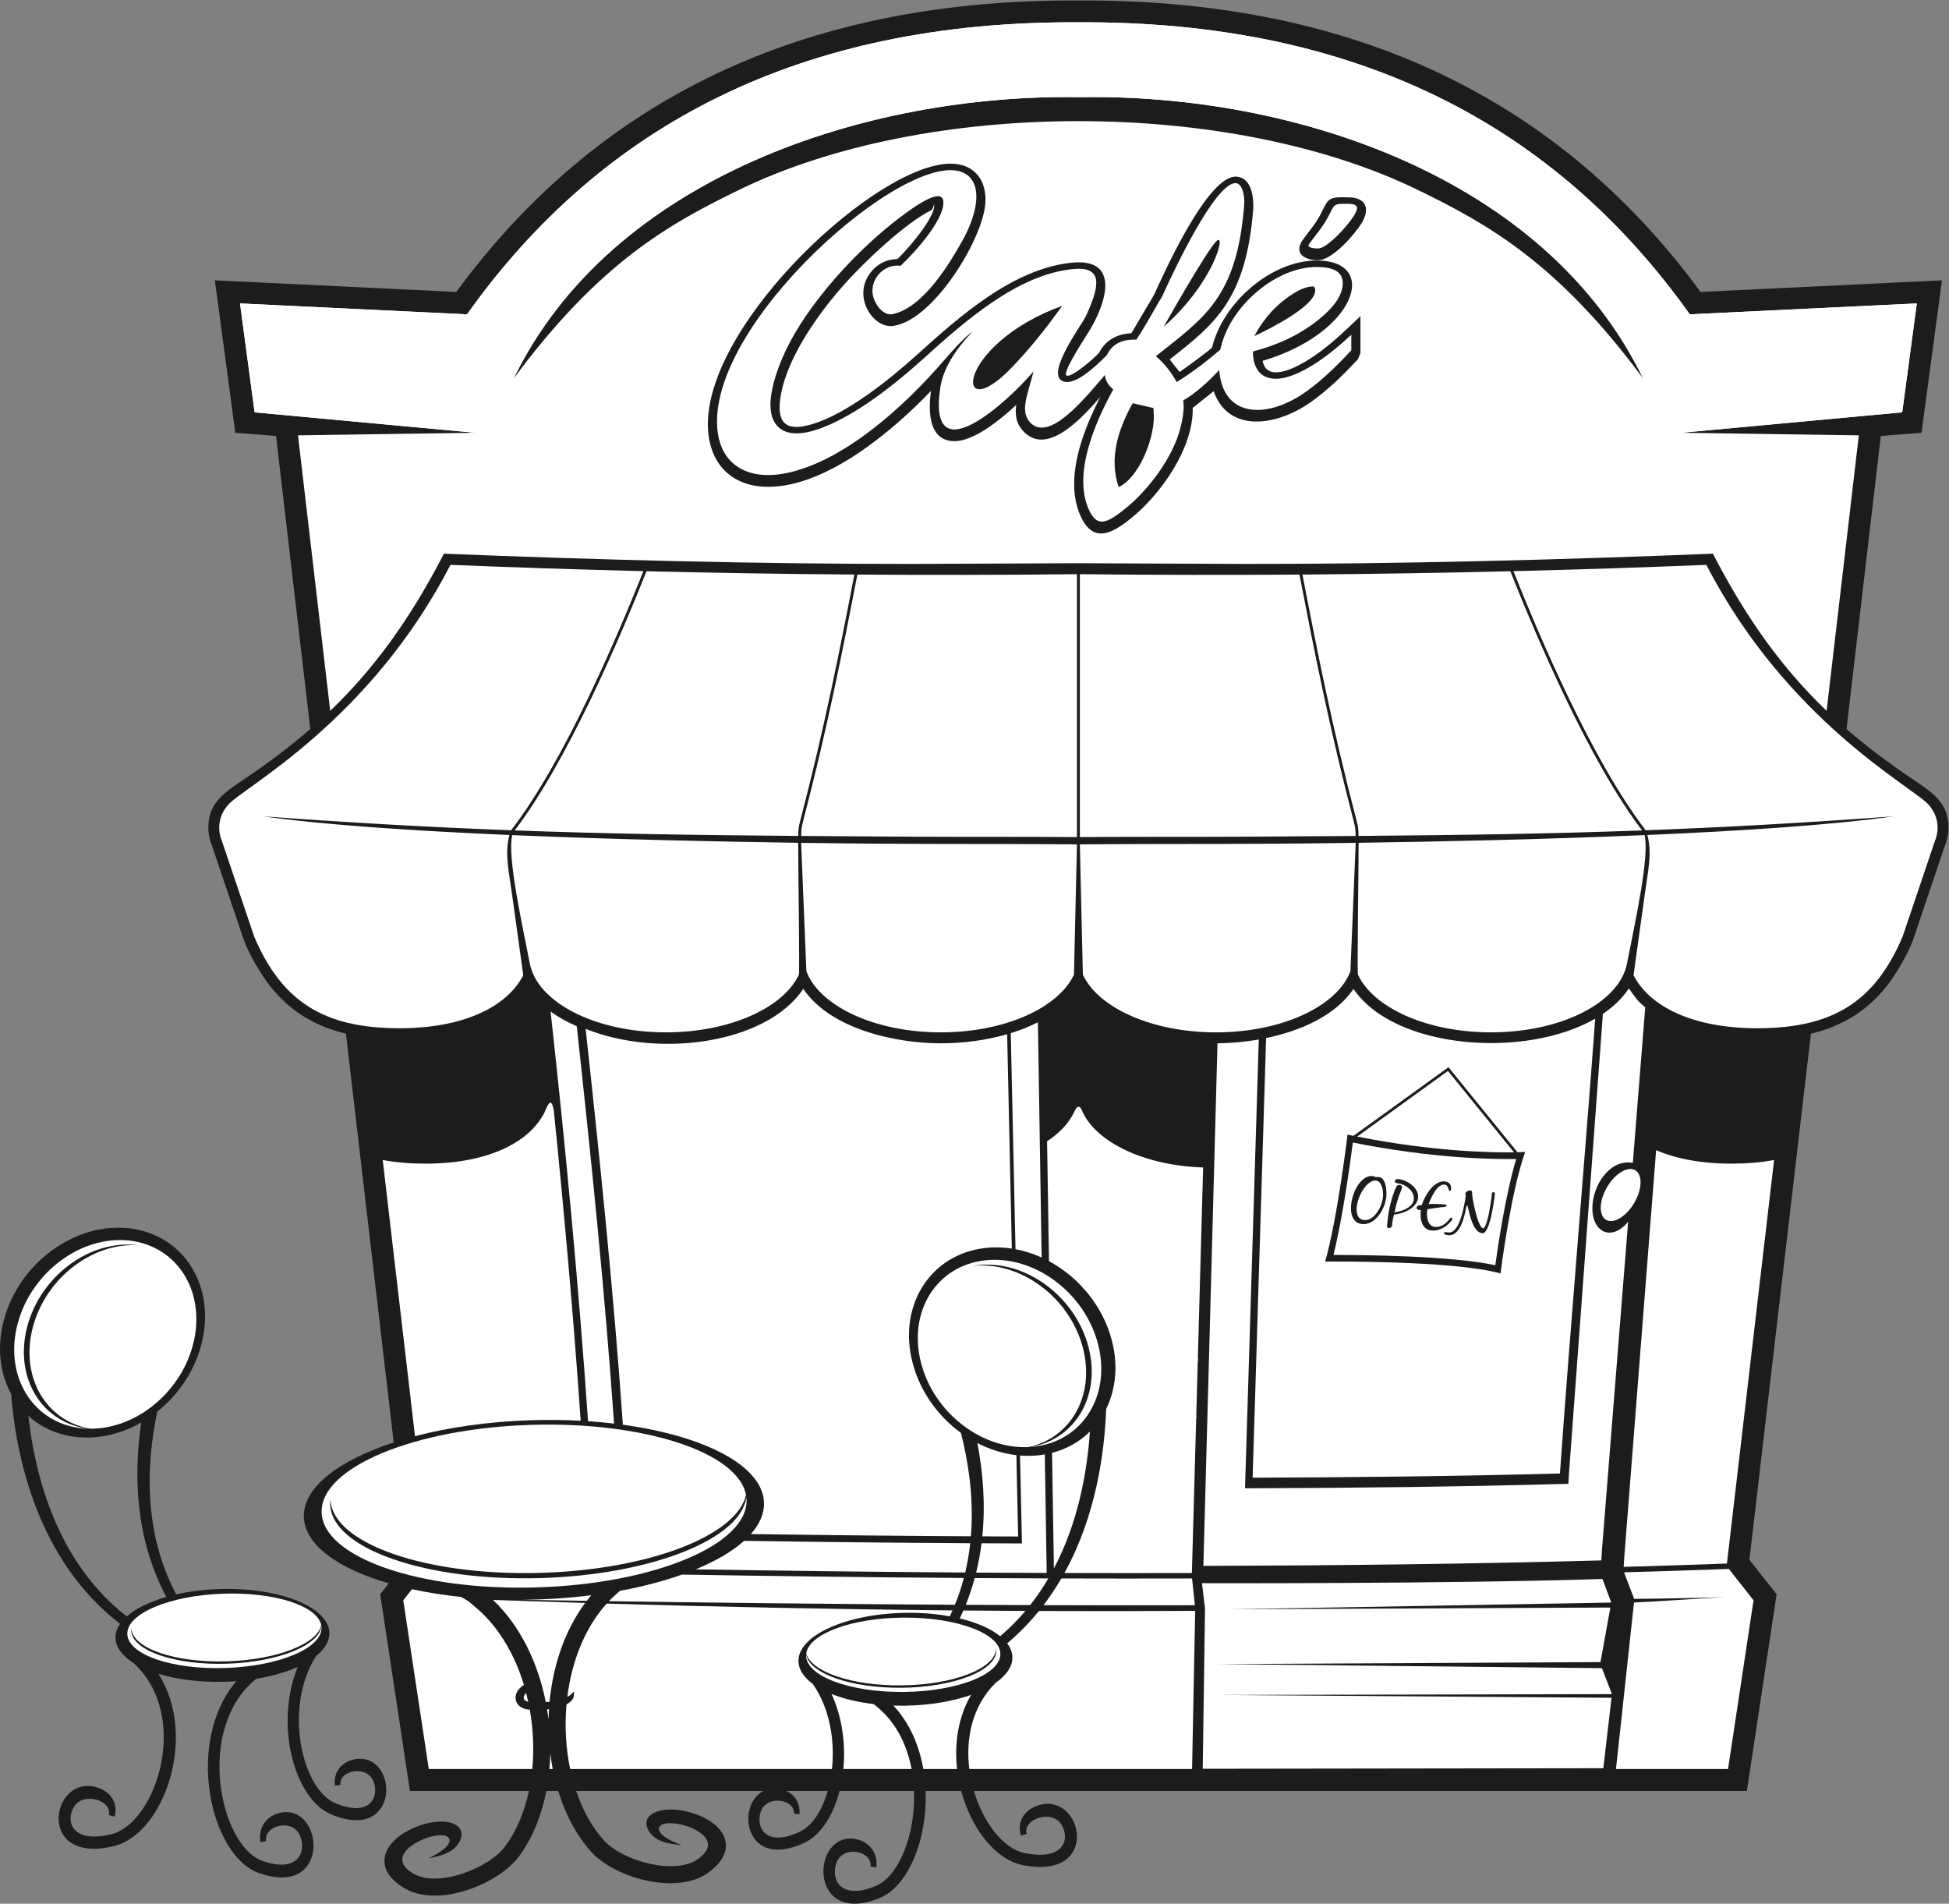 <?xml version="1.0" encoding="UTF-8" standalone="no"?>
<svg
   xmlns:dc="http://purl.org/dc/elements/1.1/"
   xmlns:cc="http://creativecommons.org/ns#"
   xmlns:rdf="http://www.w3.org/1999/02/22-rdf-syntax-ns#"
   xmlns:svg="http://www.w3.org/2000/svg"
   xmlns="http://www.w3.org/2000/svg"
   viewBox="0 0 765.027 747.16"
   height="747.16"
   width="765.027"
   xml:space="preserve"
   id="svg2"
   version="1.1"><rect x="0" y="0" width="765.027" height="747.16" fill="#808080" stroke="none"/><defs
     id="defs6" /><g
     transform="matrix(1.333,0,0,-1.333,0,747.16)"
     id="g10"><g
       transform="scale(0.1)"
       id="g12"><path
         id="path14"
         style="fill:#1e1c1a;fill-opacity:1;fill-rule:evenodd;stroke:none"
         d="m 416.035,1416.88 c -55.445,-31.68 -118.164,-48.13 -181.031,-43.6 -60.121,4.34 -111.918,27.27 -151.484,63.03 19.703,-178.34 85.364,-431.7 289.765,-590.568 26.278,23.238 66.738,43.168 116.434,57.438 -91.141,172.31 -96.809,358.06 -73.684,513.7 v 0 z M 2437.4,332.039 h -122.23 c 24.81,-11.379 41.65,-35.488 39.12,-68.707 l -16.56,1.738 c 3.32,43.391 -80.5,55.871 -97.48,6.141 -15.93,-46.68 14.94,-106.18 114.3,-59.691 37.18,17.41 66.38,62.839 82.85,120.519 v 0 z m 2570.18,4413.511 710.78,34.12 -60.16,-448.79 -119.94,-9.4 -100.9,-862.89 c 58.69,-50.92 121.53,-98.17 189.83,-144.4 60.19,-40.74 111.46,-70.81 110.45,-147.33 -0.34,-25.53 -7.91,-44.87 -10.2,-50.17 l -94.16,-278.91 c -14.98,-42.47 -53.28,-104.91 -76.15,-134.24 -61.09,-78.33 -137.42,-121.09 -224.61,-141.8 l -181.13,-1549.13 80.13,-101.501 -87.57,-579.07 H 2867.72 c 27.69,-93.957 86.87,-170.25 150.28,-183.117 115.55,-23.461 134.45,42.308 106.89,84.82 -29.37,45.289 -114.95,13.988 -101.47,-28.133 l -17.06,-5.449 c -13.57,42.422 11.82,76.852 50.78,89.27 131.82,42.039 187.89,-223.078 -46.28,-175.528 -80.5,16.34 -150.82,107.828 -180.36,218.137 h -104.86 c 5.3,-141.809 -50.37,-280.547 -135.62,-315.43 -212.15,-86.828 -202.2,196.161 -71.69,173.954 38.56,-6.583 67.94,-38.071 62.05,-84.102 l -16.9,2.898 c 5.87,45.704 -79.5,64.262 -99.76,12.743 -19.05,-48.371 9.26,-113.29 113.97,-70.461 69.82,28.578 118.69,152.961 113.86,280.398 H 2472.12 C 2453.75,260.23 2417.3,202.16 2368.36,179.25 2192.09,96.75 2166.19,291.23 2248.25,332.039 H 1696.5 c 18.91,-56.008 46.32,-106.219 81.88,-145.707 53.92,-59.883 206.89,-103.184 275.59,-55.723 91.13,62.942 -44.16,115.02 -94.58,105.282 -24.76,-3.129 -39.42,-31.629 48,-63.328 -41.9,3.417 -80.84,11.496 -98.35,44.367 -26.02,48.832 44.13,76.543 129.01,50.312 103.56,-32.043 139.17,-112.582 44.48,-177.972 -92.64,-63.988 -272.74,-13 -341.59,63.461 -43.6,48.442 -76.21,110.5 -97.28,179.309 h -34.84 c -14.01,-72.059 -40.59,-138.457 -79.93,-191.91 -61,-82.859 -235.21,-151.328 -333.69,-96.777 -100.65,55.77 -73.14,139.418 26.76,181.468 81.88,34.469 154.41,13.801 133.33,-37.351 -14.19,-34.43 -52.15,-46.309 -93.51,-53.828 83.88,40.14 66.48,67.07 41.53,67.75 -51.13,4.73 -180.63,-60.411 -83.75,-114.09 73.03,-40.449 221.02,17.668 268.77,82.558 33.15,45.063 56.17,101.032 69.17,162.18 h -350.35 l -87.57,579.07 25.34,32.11 c -150.525,43.742 -247.65,113.631 -250.201,195.131 -2.707,86.38 101.429,166.42 264.591,219.74 l -140.73,1203.65 c -87.197,20.71 -163.521,63.47 -224.627,141.8 -22.859,29.33 -61.156,91.77 -76.144,134.24 l -94.153,278.91 c -2.301,5.3 -9.879,24.64 -10.215,50.17 -1.003,76.52 50.258,106.59 110.465,147.33 68.282,46.23 131.133,93.48 189.805,144.4 l -100.891,862.89 -119.945,9.4 -60.145,448.79 710.79,-34.12 c 439.76,598.94 1065.01,862.22 1832.03,858.14 767.02,4.08 1392.26,-259.2 1832.03,-858.14 v 0 z M 596.23,1660.23 c -18.457,-85.02 -68.042,-159.62 -133.32,-211.54 -33.254,-159.33 -39.664,-358.08 56.039,-538.01 39.906,9.09 84.508,14.711 131.676,15.902 173.93,4.41 316.879,-53.18 319.297,-128.633 0.781,-24.629 -13.527,-48.129 -39.195,-68.738 -96.075,-150.43 -43.133,-391.68 57.375,-433.563 101.258,-42.175 129.558,18.594 111.618,64.543 -19.09,48.95 -102.294,32.891 -97.13,-10.32 l -16.457,-2.449 c -5.188,43.519 23.747,72.73 61.307,78.258 127.14,18.75 133.45,-248.371 -71.756,-162.871 C 864.906,308.969 808.242,531.082 876.801,697.23 842.742,681.902 801.012,669.781 754.379,662.152 573.992,516.449 646.934,171.371 772.035,126.34 c 106.442,-38.309 131.942,27.781 110.84,75.281 -22.461,50.609 -106.945,28.391 -99.125,-17 L 766.996,181 c -7.871,45.719 20.133,78.449 58.363,86.672 C 954.805,295.469 976.898,13.172 761.211,90.801 618.609,142.121 543.918,477.809 696.152,655.23 c -12.07,-0.91 -24.351,-1.55 -36.816,-1.859 -72.316,-1.832 -139.273,7.07 -192.992,23.5 C 583.988,493.66 482.848,206.219 336.598,169.93 104.684,112.371 149.313,379.66 282.82,343.32 c 39.446,-10.73 66.289,-44.05 54.578,-87.007 l -17.293,4.718 c 11.665,42.649 -75.183,70.25 -102.578,23.739 -25.711,-43.661 -4.015,-108.559 110.426,-80.161 133.317,33.09 235.399,350.871 64.024,505.051 -32.067,20.449 -51.063,45.25 -51.934,72.36 -0.465,14.48 4.312,28.582 13.527,41.921 C 108.629,1012.71 46.969,1320.2 32.824,1500.75 11.594,1539.58 -0.07,1585.05 0,1634.02 c 0.035,22.27 2.488,45.26 7.57,68.68 36.953,170.2 198.684,298.67 361.235,286.94 162.55,-11.73 264.375,-159.2 227.425,-329.41 v 0 0" /><path
         id="path16"
         style="fill:#feffff;fill-opacity:1;fill-rule:evenodd;stroke:none"
         d="m 3826.46,3913.38 c -209.4,-1.5 -424.67,-1.22 -646.62,1.09 v -774.01 c 176.34,1.32 339.32,0.36 486.97,1.2 115.09,0.65 222.76,1.31 325.07,2.12 -0.18,20.29 -1.11,26 -6.24,45.61 -70.65,270.98 -115.72,498.84 -159.18,723.99 v 0 z m 165.6,-789.86 c -372.39,-5.31 -462.25,-1.86 -812.22,-4.49 l 8.81,-383.61 c 45.43,-97.75 203.66,-169.91 391.91,-169.91 194.42,0 356.83,76.96 395.98,179.62 l 15.52,378.39 v 0 z m -2088.35,799.66 c 198.76,-4.86 402.54,-8.2 612.17,-9.73 -43.43,-225.06 -88.54,-452.92 -159.23,-723.77 -5.11,-19.55 -5.73,-25.62 -6.01,-45.83 -308.54,2.47 -568.33,6.41 -835.09,16.25 154.93,202.95 310.16,566.56 388.16,763.08 v 0 z m -395.39,-776.93 c 299.79,-12.77 612.04,-19.3 842.14,-22.62 -0.48,-54 4.75,-375.69 1.92,-388.3 -45.47,-97.71 -203.66,-169.82 -391.86,-169.82 -208.4,0 -377.81,88.43 -400.29,202.13 -26.92,136.26 -66.48,316.96 -51.91,378.61 v 0 z m 3516.35,795.7 c -185.09,-7.49 -374.23,-13.75 -568.16,-18.54 78.52,-197.61 233.34,-559.47 387.49,-760.26 0.44,-0.44 1.09,-1.3 1.85,-2.65 226.55,8.46 458.64,21.24 730.34,41.02 -179.45,-25.45 -446.58,-42.91 -725.22,-54.92 14.23,-55.36 2.3,-102.3 -8.26,-178.85 l -32.5,-233.98 c 47.89,-93.68 177.13,-156.18 363.74,-156.18 221.6,0 346.75,76.67 428.82,270.41 l 94.75,280.67 c 0,0 27.44,56.48 -19.36,108.13 -46.79,51.63 -416.28,245.26 -653.49,705.15 v 0 0" /><path
         id="path18"
         style="fill:#feffff;fill-opacity:1;fill-rule:evenodd;stroke:none"
         d="m 1808.2,1413.57 c -27.24,390.17 -67.58,782.37 -109.84,1169.97 -28.17,12.17 -54.14,26.6 -77.04,43.28 43.9,-398.61 82.57,-803.58 110.24,-1206.16 26.17,-1.77 51.75,-4.14 76.64,-7.09 v 0 z m 1048.83,-352.18 c -225.17,1.28 -449.63,3.67 -665.96,6.95 -34.51,-31.01 -83.05,-59.41 -142.41,-83.91 230.63,-3.828 500.32,-7.348 793.57,-9.328 6.83,28.788 11.67,57.618 14.8,86.288 v 0 z m 146.56,258.18 5.68,-258.86 c -39.64,0.13 -79.31,0.31 -118.99,0.51 -3.6,-28.64 -8.83,-57.48 -15.93,-86.341 68.11,-0.43 137.43,-0.777 207.79,-1.02 l -5.57,348.941 c -5.22,-0.92 -10.52,-1.67 -15.89,-2.3 -19.03,-2.19 -38.12,-2.45 -57.09,-0.93 v 0 z m 1841.1,1320.03 c -21.03,15.99 -26.55,25.37 -48.32,55.07 -19.17,-28.78 -45.28,-53.65 -76.38,-74.7 l -99.7,-1350.81 v 0 l -1.4,-23.07 -0.61,-9.81 -9.86,-0.26 c -159.09,-4.34 -313.59,-7.3 -467.52,-9.31 -153.75,-2 -306.95,-3.05 -463.64,-3.55 l -11.07,-0.02 0.33,11.04 40.18,1310.34 c -42.41,-7.5 -84.14,-10.99 -121.57,-11.27 L 3543.51,994.59 c 394.24,1.25 771.06,5.262 1171.8,16.16 l 1.78,29.2 77.2,967.78 c -50.6,-60.11 -106.33,-29.22 -105.36,41.54 0.87,64.73 49.96,143.92 119.21,132.16 l 36.55,458.17 v 0 z m -1788.43,-44.47 c -25.18,-12.75 -52.09,-23.33 -79.9,-31.94 l 13.93,-636.11 c 26.38,-4.97 52.25,-13.32 77.01,-24.59 l -11.04,692.64 v 0 0" /><path
         id="path20"
         style="fill:#feffff;fill-opacity:1;fill-rule:evenodd;stroke:none"
         d="m 4458.24,2212.29 c -68.48,-0.98 -238.88,2.2 -461.97,46.37 l 267.52,193.24 194.45,-239.61 v 0 z m -490.22,52.12 c 0,0 -29.58,-247.42 -65.89,-373.82 0,0 379.2,4.03 516.36,-34.97 0,0 29.59,238.02 72.6,357.7 0,0 -7.84,-0.49 -22.65,-0.83 l -200.8,247.44 -2.41,2.94 -3.06,-2.23 -276.64,-199.82 c -5.8,1.17 -11.64,2.36 -17.51,3.59 v 0 z M 2892.62,1081.6 c 35.06,-0.18 70.2,-0.33 105.49,-0.46 l -5.25,239.49 c -39.73,4.6 -78.67,16.96 -114.93,35.67 16.29,-84.44 24.36,-178.25 14.69,-274.7 v 0 z m 73.07,1478.41 c -64.21,-18.55 -132.59,-26.78 -195.16,-26.78 -133.57,0 -324.85,41.68 -405,160.22 -109.96,-162.63 -426.82,-204.07 -641,-117.69 41.53,-381.37 82.6,-777.67 109.64,-1165.51 241.32,-33.06 412.16,-120.96 415.56,-229.42 1.01,-32.03 -12.7,-63.19 -38.64,-92.43 215.95,-3.24 430.13,-5.42 647.87,-6.62 8.76,107.9 -6.02,212.89 -29.23,304.27 -67.43,49.07 -120.17,121.48 -142.26,205.63 -44.24,168.46 51.16,320.18 213.07,338.87 26.36,3.04 52.89,2.35 78.99,-1.64 l -13.84,631.1 v 0 z m 1731.7,45.84 c -207.08,-119.48 -591.73,-90.01 -711.82,87.6 -53.24,-78.72 -155.48,-123.55 -257.3,-144.78 L 3688.59,1254.3 c 152.66,0.51 302.16,1.56 452.36,3.52 150.45,1.95 296.76,4.71 452.54,8.9 31.76,447.76 70.91,893.85 103.9,1339.13 v 0 0" /><path
         id="path22"
         style="fill:#feffff;fill-opacity:1;fill-rule:evenodd;stroke:none"
         d="m 3180.1,5318.98 c -628.11,10.94 -1379.63,-235.11 -1667.74,-828.65 252.6,341.35 457.06,455.07 664.73,556.09 553.94,269.42 1442.98,269.42 1996.89,0 207.69,-101.02 412.16,-214.74 664.75,-556.09 -288.11,593.54 -1030.54,839.59 -1658.63,828.65 v 0 z m -82.17,-3991.57 5.44,-340.359 c 72.05,136.419 98.09,286.059 105.95,402.919 -29.84,-29.4 -67.56,-51.2 -111.39,-62.56 v 0 z m -14.64,917.36 5.64,-353 c 87.42,-47.08 158.28,-131.25 184.83,-232.4 19.46,-74.16 11.86,-145.08 -16.56,-202.84 -4.43,-125.58 -29.1,-313.22 -122.83,-482.839 122.5,-0.351 247.93,-0.402 375.34,-0.05 l 33.11,1194.069 c -171.17,5.43 -312.78,72.93 -354.67,163.06 -7.73,20.41 -16.12,21.29 -25.21,0 -14.93,-32.14 -42.55,-61.39 -79.65,-86 v 0 z m -1956.33,-54.97 95.1,-813.32 c 99.89,26.23 216.71,43.14 341.89,47.07 50.05,1.57 98.88,0.96 145.97,-1.58 -20.92,303.31 -48.11,608.78 -78.99,911.06 -7.15,45.53 -17.57,20.9 -27.77,-3.84 -46.07,-90.12 -170.39,-150.23 -349.9,-150.23 -46.31,0 -88.22,3.48 -126.3,10.84 v 0 z M 5085.2,1001.55 5224.12,2189.8 c -38.07,-7.36 -79.98,-10.84 -126.29,-10.84 -87.83,0 -162.44,14.39 -221.13,39.64 l -93.93,-1200.55 -1.63,-26.308 c 102.3,2.86 203.82,6.117 304.06,9.808 v 0 z M 3880.36,4838.86 c -37.72,0.36 -73.58,19.73 -42.71,61.98 26.57,36.36 37.33,45.35 56.68,84.57 17.98,36.48 20,40.52 79.44,38.55 52.96,-1.77 60.12,-37.91 34.18,-78.47 -19,-29.72 -84.14,-107.07 -127.59,-106.63 v 0 z M 2741.45,4454.13 c -116.2,-121.46 -309.14,-282.35 -479.34,-282.35 -112.23,0 -177.68,73.61 -177.68,184.51 0,303.96 499.19,766.99 714.6,766.99 70.17,0 107.65,-49.09 102.41,-117.9 -7.98,-104.67 -152.09,-343.26 -271.24,-359.88 -61.39,-8.57 -125.88,93.05 -60.81,164.06 32.04,34.97 71.45,32.28 72.38,32.67 6.12,2.55 109.31,112.62 109.31,158.43 0,7.85 -3.91,-12.17 -8.83,-14.59 -76.83,-37.62 -198.71,-153.36 -257.72,-220.06 -78.47,-88.71 -173.6,-222.81 -187.55,-339.67 -8.75,-73.29 25,-90.73 93.4,-70.49 103.07,30.51 228.16,130.95 310.25,205.05 122.52,110.58 283.73,254.92 457.74,270.99 142.56,13.15 98.94,-122.5 45.66,-206.6 -25.72,-40.57 -74.66,-117.78 -63.88,-125.57 13.72,-9.92 88.58,56.45 96.64,67.39 11.36,21.78 27.16,36.31 46.31,45.48 14.8,7.11 31.09,10.57 48.52,11.47 l 66.77,113.2 c 28.35,62.17 158.77,354.24 242.98,347.75 43.55,-3.35 50.44,-58.06 49,-94.99 -20.83,-265.61 -112.33,-337.81 -241.22,-439.53 l -4.82,-3.81 29.21,-36.81 c 15.5,10.35 91.33,65.53 95.83,72.87 15.93,65.46 58.94,128.62 113.99,175.51 l -0.05,0.05 c 57.12,48.66 127.9,80.37 195.78,79.78 184.69,-1.62 112.37,-214.45 -161.12,-295.46 11.63,-60.5 85.38,-25.83 123.89,-3.27 63.93,37.47 113.46,86.87 164.18,134.74 v -108.1 l -7.14,-18.18 c -28.2,-30.54 -54.9,-57.06 -80.03,-79.46 -25.62,-22.82 -49.92,-41.67 -72.82,-56.46 l -0.03,0.07 c -97.19,-62.8 -230.58,-77.97 -272.19,41.41 l -61.65,-49.28 c 2.54,-117.88 -94.1,-254.78 -182.32,-325.52 -53.53,-42.93 -109.93,-75.74 -147.48,6.15 -26.86,58.66 -23.11,127.85 -4.88,196.14 l 0.02,-0.01 c 14.51,54.35 38.21,108.28 62.46,155.37 -13.99,-16.07 -29.04,-32.83 -44.3,-48.24 l -0.05,0.05 c -60.15,-60.83 -128.14,-106.27 -179.85,-55.13 -23.51,23.25 -27.43,49.87 -23.22,79.94 -45.04,-41.69 -123.76,-107.51 -183.18,-106.67 -71.13,1 -77.47,78.86 -67.93,147.96 v 0 z m -2034.673,257.55 668.453,-32.09 c 397.19,558.01 982.65,864.2 1800.32,859.8 817.66,4.4 1403.12,-301.79 1800.31,-859.8 l 668.46,32.09 -42.97,-320.59 -649.63,-60.15 521.87,-7.6 -94.86,-811.25 c -125.82,120.82 -232.71,264.93 -334.84,462.83 -450.52,-18.11 -921.02,-30.53 -1377.29,-30.18 l -491.05,2.09 -491.05,-2.09 c -456.29,-0.35 -926.78,12.07 -1377.3,30.18 -102.13,-197.9 -209.02,-342.01 -334.841,-462.83 l -94.855,811.25 521.866,7.6 -649.62,60.15 -42.973,320.59 v 0 0" /><path
         id="path24"
         style="fill:#feffff;fill-opacity:1;fill-rule:evenodd;stroke:none"
         d="m 2524.61,3913.38 c 209.43,-1.5 424.71,-1.22 646.64,1.09 v -774.01 c -176.33,1.32 -339.31,0.36 -486.96,1.2 -115.11,0.65 -222.77,1.31 -325.08,2.12 0.18,20.29 1.11,26 6.23,45.61 70.65,270.98 115.73,498.84 159.17,723.99 v 0 z m -165.58,-789.86 c 372.4,-5.31 462.25,-1.86 812.22,-4.49 l -8.81,-383.61 c -45.42,-97.75 -203.65,-169.91 -391.91,-169.91 -194.42,0 -356.81,76.96 -395.97,179.62 l -15.53,378.39 v 0 z m 2088.35,799.66 c -198.74,-4.86 -402.54,-8.2 -612.17,-9.73 43.43,-225.06 88.54,-452.92 159.23,-723.77 5.11,-19.55 5.73,-25.62 6.01,-45.83 308.53,2.47 568.34,6.41 835.1,16.25 -154.94,202.95 -310.16,566.56 -388.17,763.08 v 0 z m 395.39,-776.93 c -299.78,-12.77 -612.04,-19.3 -842.15,-22.62 0.49,-54 -4.73,-375.69 -1.9,-388.3 45.46,-97.71 203.67,-169.82 391.85,-169.82 208.39,0 377.82,88.43 400.29,202.13 26.92,136.26 66.48,316.96 51.91,378.61 v 0 z m -3516.35,795.7 c 185.1,-7.49 374.23,-13.75 568.17,-18.54 -78.53,-197.61 -233.34,-559.47 -387.5,-760.26 -0.44,-0.44 -1.08,-1.3 -1.85,-2.65 -226.56,8.46 -458.65,21.24 -730.342,41.02 179.454,-25.45 446.582,-42.91 725.222,-54.92 -14.23,-55.36 -2.29,-102.3 8.26,-178.85 l 32.51,-233.98 c -47.89,-93.68 -177.14,-156.18 -363.76,-156.18 -221.583,0 -346.743,76.67 -428.81,270.41 l -94.757,280.67 c 0,0 -27.43,56.48 19.367,108.13 46.797,51.63 416.27,245.26 653.49,705.15 v 0 0" /><path
         id="path26"
         style="fill:#feffff;fill-opacity:1;fill-rule:evenodd;stroke:none"
         d="m 3880.58,4873.39 c -8.16,0.09 -27.71,1.43 -27.71,9.45 0,1.44 8.34,12.9 25.44,34.83 63.86,81.84 27.66,89.47 94.62,87.24 30.64,-1.01 26.12,-15.87 12.44,-37.28 -18.92,-29.58 -77.76,-94.51 -104.79,-94.24 v 0 z m -186.99,-257.84 c 52.42,24.71 179.25,89.33 179.25,134.35 0,5.65 -1.45,11.79 -7.15,11.79 -22.05,0 -50.79,-13.51 -86.14,-41.43 -35.31,-27.87 -63.91,-62.91 -85.96,-104.71 v 0 z M 3335.3,4418.01 c -43.7,-78.6 -69.61,-162.64 -41.27,-246.97 58.38,26.72 103.67,137.48 103.67,207.5 l -1.14,25.11 -61.26,14.36 v 0 z m -207.51,286.73 c -315.71,-115.85 -321.2,-359.48 -150.96,-184.19 49.04,50.48 99.51,111.83 150.96,184.19 v 0 z m 298.76,-61.88 c 0,0 129.09,229.13 156.53,253.34 27.43,24.2 -8.08,-122.63 -156.53,-253.34 v 0 z m 838.15,-2674.6 c 5.43,-0.48 10.28,0.34 14.58,2.45 4.27,2.12 8.11,5.08 11.49,8.9 3.38,3.8 6.37,8.17 8.99,13.1 2.58,4.95 4.87,10.05 6.82,15.36 1.95,5.3 3.6,10.48 4.9,15.52 1.3,5.04 2.46,9.59 3.42,13.6 0.2,0.73 0.46,2.11 0.83,4.13 0.36,2.01 0.76,4.12 1.2,6.32 0.45,2.2 0.95,4.12 1.53,5.74 0.57,1.63 1.11,2.43 1.61,2.38 0.61,-0.05 1.02,-0.36 1.22,-0.96 0.2,-0.56 0.34,-1.04 0.44,-1.42 0.92,-3.69 1.96,-8.13 3.11,-13.33 1.18,-5.21 2.6,-10.66 4.27,-16.41 1.68,-5.74 3.6,-11.47 5.78,-17.19 2.18,-5.73 4.71,-10.92 7.59,-15.59 2.9,-4.67 6.23,-8.52 10,-11.6 3.77,-3.06 8.01,-4.8 12.7,-5.21 3.58,-0.31 6.94,1.89 10.07,6.59 3.16,4.69 6.05,10.79 8.69,18.27 2.64,7.47 4.99,15.76 7.03,24.84 2.02,9.09 3.79,17.92 5.28,26.5 1.48,8.58 2.7,16.3 3.59,23.19 0.93,6.87 1.51,11.79 1.76,14.76 0.11,1.23 0.08,2.61 -0.12,4.1 -0.16,1.52 -1.11,2.36 -2.85,2.5 -2.11,0.19 -3.55,-0.18 -4.38,-1.11 -0.82,-0.93 -1.33,-2.37 -1.5,-4.35 -0.05,-0.61 -0.07,-1.23 -0.06,-1.85 0.01,-0.63 -0.02,-1.25 -0.07,-1.86 -0.46,-5.19 -1.06,-10.3 -1.81,-15.33 -0.74,-5.03 -1.59,-10.11 -2.54,-15.26 -0.77,-4.66 -1.61,-9.52 -2.49,-14.61 -0.87,-5.08 -1.88,-10.16 -3.01,-15.22 -1.11,-5.04 -2.38,-10.04 -3.81,-14.96 -1.42,-4.91 -3.06,-9.53 -4.93,-13.84 -0.17,-0.48 -0.49,-1.2 -0.93,-2.15 -0.46,-0.96 -0.98,-1.85 -1.55,-2.67 -0.56,-0.82 -1.19,-1.55 -1.86,-2.16 -0.68,-0.63 -1.39,-0.9 -2.13,-0.84 -2.35,0.2 -4.66,2.05 -6.98,5.54 -2.31,3.5 -4.51,7.91 -6.6,13.26 -2.08,5.33 -4.04,11.24 -5.9,17.68 -1.87,6.43 -3.5,12.66 -4.92,18.7 -1.38,6.03 -2.58,11.47 -3.6,16.36 -1,4.87 -1.71,8.44 -2.15,10.72 -0.5,2.78 -0.95,5.56 -1.31,8.33 -0.39,2.76 -0.69,5.6 -0.95,8.46 l -0.16,4.5 c -0.1,1.75 -0.48,3.5 -1.13,5.24 -0.68,1.72 -2.03,2.69 -4.13,2.86 -1.11,0.1 -2.46,-0.06 -4.07,-0.47 -1.58,-0.42 -3.12,-1.04 -4.63,-1.84 -1.5,-0.8 -2.79,-1.75 -3.88,-2.83 -1.1,-1.1 -1.69,-2.32 -1.81,-3.67 -0.13,-1.48 -0.01,-2.95 0.35,-4.42 0.37,-1.46 0.49,-3.01 0.35,-4.6 -0.23,-2.71 -0.64,-5.35 -1.25,-7.91 -0.71,-3.91 -1.69,-9.12 -2.94,-15.59 -1.23,-6.49 -2.78,-13.44 -4.61,-20.86 -1.83,-7.44 -4.05,-14.93 -6.62,-22.46 -2.58,-7.55 -5.6,-14.32 -9.04,-20.3 -3.45,-5.97 -7.34,-10.77 -11.69,-14.36 -4.36,-3.61 -9.31,-5.16 -14.86,-4.68 -1.38,0.12 -2.75,0.33 -4.15,0.64 -1.42,0.31 -2.78,0.52 -4.14,0.64 -1.11,0.1 -2.13,-0.13 -3.05,-0.67 -0.92,-0.53 -1.42,-1.43 -1.53,-2.66 -0.1,-1.11 0.35,-2.02 1.35,-2.73 0.99,-0.71 2.18,-1.3 3.57,-1.81 1.39,-0.48 2.82,-0.83 4.29,-1.02 1.48,-0.19 2.59,-0.32 3.33,-0.38 v 0 z m -10.46,158.33 c 6.29,-0.55 11.11,-2.71 14.45,-6.47 3.34,-3.78 4.74,-8.81 4.18,-15.11 -0.11,-1.36 -0.39,-2.74 -0.82,-4.12 -0.43,-1.4 -1.57,-2.01 -3.44,-1.85 -1.34,0.12 -2.22,1.07 -2.62,2.85 -0.41,1.76 -0.99,3.75 -1.72,5.92 -0.75,2.18 -1.91,4.21 -3.49,6.08 -1.58,1.89 -4.22,2.98 -7.91,3.31 -3.58,0.31 -7.11,-0.5 -10.58,-2.43 -3.46,-1.95 -6.73,-4.58 -9.83,-7.93 -3.08,-3.32 -5.95,-7.14 -8.63,-11.45 -2.68,-4.32 -5.15,-8.66 -7.39,-13.07 -2.25,-4.4 -4.17,-8.62 -5.77,-12.64 -1.59,-4.04 -2.9,-7.43 -3.87,-10.21 2.03,0.45 5.09,0.72 9.21,0.78 4.11,0.08 8.49,0.07 13.14,-0.03 4.66,-0.08 9.12,-0.26 13.39,-0.49 4.27,-0.26 7.58,-0.48 9.92,-0.69 0.25,-0.02 0.8,-0.07 1.67,-0.15 0.86,-0.07 1.72,-0.18 2.58,-0.3 0.86,-0.14 1.62,-0.31 2.27,-0.5 0.69,-0.18 1.01,-0.39 0.98,-0.64 -0.16,-1.73 -0.89,-3.15 -2.25,-4.27 -1.31,-1.14 -2.81,-1.81 -4.45,-2.05 -0.73,0.2 -2.31,0.17 -4.75,-0.04 -2.45,-0.23 -5.28,-0.54 -8.48,-0.95 -3.21,-0.41 -6.71,-0.87 -10.48,-1.42 -3.78,-0.54 -7.37,-1.06 -10.77,-1.57 -3.41,-0.51 -6.49,-0.97 -9.26,-1.34 -2.76,-0.39 -4.78,-0.7 -6.04,-0.97 -0.57,-2.18 -0.94,-4.33 -1.13,-6.42 -0.4,-4.46 -0.4,-9.24 -0.05,-14.37 0.38,-5.11 1.39,-9.94 3.05,-14.44 1.66,-4.49 4.15,-8.32 7.48,-11.48 3.33,-3.14 7.78,-4.95 13.34,-5.43 3.57,-0.32 7.03,-0.09 10.4,0.68 3.36,0.76 6.63,1.89 9.82,3.42 3.17,1.53 6.17,3.38 8.97,5.56 2.78,2.18 5.35,4.54 7.7,7.07 1.36,1.38 2.59,2.84 3.64,4.35 1.05,1.52 2.22,2.98 3.45,4.36 0.56,0.58 1.06,1.03 1.53,1.36 0.46,0.34 1.12,0.46 1.99,0.38 0.99,-0.08 1.73,-0.45 2.23,-1.12 0.5,-0.67 0.71,-1.49 0.63,-2.48 -0.11,-1.23 -0.7,-2.61 -1.76,-4.14 -1.07,-1.53 -2.01,-2.75 -2.86,-3.66 -3.32,-3.94 -7.1,-7.62 -11.29,-11.05 -4.22,-3.43 -8.76,-6.36 -13.64,-8.79 -4.87,-2.44 -9.95,-4.27 -15.21,-5.5 -5.26,-1.21 -10.56,-1.58 -15.86,-1.12 -7.03,0.62 -12.79,2.73 -17.27,6.36 -4.46,3.61 -7.9,8.05 -10.3,13.29 -2.4,5.26 -3.97,10.97 -4.67,17.2 -0.7,6.21 -0.79,12.29 -0.27,18.21 0.08,0.86 0.17,1.69 0.31,2.49 0.13,0.79 0.24,1.63 0.3,2.49 -1.1,0.1 -2.48,0.21 -4.07,0.35 -1.47,0.13 -2.88,0.44 -4.21,0.93 -1.33,0.49 -2.4,1.2 -3.26,2.15 -0.84,0.94 -1.2,2.27 -1.04,4 0.14,1.73 0.79,3.08 1.93,4.03 1.14,0.96 2.51,1.68 4.1,2.16 1.59,0.48 3.25,0.81 4.92,0.98 1.71,0.16 3.19,0.31 4.45,0.45 1.37,4.48 3.26,9.39 5.65,14.71 2.39,5.33 5.16,10.62 8.29,15.88 3.13,5.26 6.65,10.37 10.57,15.31 3.89,4.94 8.1,9.24 12.59,12.89 4.48,3.65 9.25,6.46 14.36,8.44 5.08,1.99 10.4,2.74 15.95,2.25 v 0 z m -78.59,-47.63 c -0.65,-7.64 -3.44,-14.46 -8.38,-20.43 -4.94,-5.97 -10.88,-11.05 -17.84,-15.24 -6.96,-4.18 -14.38,-7.44 -22.3,-9.78 -7.92,-2.38 -15.2,-3.82 -21.83,-4.36 -0.61,-1.32 -1.2,-3.11 -1.77,-5.35 -0.57,-2.25 -1.12,-4.6 -1.65,-7.04 -0.51,-2.44 -0.96,-4.83 -1.36,-7.16 -0.38,-2.33 -0.65,-4.23 -0.78,-5.71 -0.13,-1.61 -0.21,-3.12 -0.21,-4.55 0,-1.43 -0.17,-2.72 -0.52,-3.87 -0.35,-1.15 -0.96,-2.19 -1.85,-3.11 -0.89,-0.91 -2.32,-1.72 -4.23,-2.42 -1.53,-0.5 -2.98,-0.68 -4.34,-0.57 -1.97,0.18 -3.21,1 -3.71,2.47 -0.48,1.48 -0.66,3.02 -0.51,4.62 0.8,9.26 1.74,18.06 2.86,26.42 1.1,8.36 2.5,16.57 4.19,24.64 1.7,8.05 3.71,16.12 6.02,24.19 2.33,8.07 5.05,16.49 8.18,25.3 0.48,1.2 1.04,2.74 1.69,4.61 0.68,1.86 1.46,3.76 2.38,5.66 0.91,1.92 1.9,3.64 2.96,5.16 1.06,1.52 2.16,2.55 3.34,3.07 0.79,0.42 1.62,0.66 2.5,0.71 0.87,0.05 1.72,0.04 2.6,-0.04 2.22,-0.2 4.03,-0.82 5.43,-1.88 1.4,-1.05 2,-2.81 1.78,-5.28 -0.11,-1.23 -0.42,-2.73 -0.96,-4.48 -0.51,-1.76 -1.13,-3.56 -1.86,-5.44 -0.72,-1.87 -1.48,-3.66 -2.25,-5.39 -0.77,-1.74 -1.4,-3.27 -1.89,-4.6 -3.23,-8.67 -6.09,-17.46 -8.55,-26.39 -2.45,-8.93 -4.51,-17.99 -6.18,-27.17 5.28,0.8 11.12,2.09 17.49,3.89 6.38,1.81 12.35,4.28 17.9,7.41 5.56,3.11 10.35,6.99 14.35,11.61 4.01,4.63 6.29,10.08 6.84,16.38 0.49,5.68 -0.5,11.04 -2.98,16.11 -2.5,5.07 -5.82,9.62 -10,13.65 -4.19,4.03 -8.9,7.39 -14.16,10.09 -5.22,2.69 -10.4,4.52 -15.55,5.45 -0.72,0.19 -1.86,0.39 -3.39,0.58 -1.54,0.2 -3.07,0.52 -4.59,0.96 -1.51,0.45 -2.8,1.03 -3.86,1.74 -1.05,0.71 -1.53,1.69 -1.42,2.93 0.06,0.73 0.4,1.7 1,2.89 1.19,2.24 2.34,3.59 3.42,3.99 1.09,0.4 2.88,0.5 5.34,0.29 6.54,-0.58 13.38,-2.36 20.53,-5.34 7.13,-2.98 13.63,-6.91 19.49,-11.77 5.85,-4.87 10.59,-10.46 14.2,-16.81 3.6,-6.36 5.1,-13.22 4.43,-20.64 v 0 z m -124.67,50.23 c 5.05,-0.44 9.04,-2.5 11.95,-6.17 2.91,-3.68 5.15,-8.03 6.7,-13.08 1.54,-5.05 2.46,-10.26 2.74,-15.64 0.28,-5.37 0.25,-9.96 -0.09,-13.78 -0.37,-4.2 -1.26,-8.87 -2.71,-14.04 -1.45,-5.16 -3.32,-10.31 -5.63,-15.46 -2.32,-5.13 -5.08,-10.09 -8.3,-14.85 -3.21,-4.75 -6.77,-8.94 -10.7,-12.58 -3.91,-3.64 -8.17,-6.44 -12.76,-8.4 -4.58,-1.97 -9.41,-2.73 -14.47,-2.29 -5.18,0.45 -9.35,1.87 -12.5,4.26 -3.14,2.39 -5.52,5.36 -7.14,8.93 -1.62,3.55 -2.61,7.5 -2.98,11.81 -0.37,4.33 -0.37,8.65 0.01,12.97 0.51,5.92 1.73,12.16 3.68,18.7 1.93,6.54 4.37,12.96 7.36,19.23 2.97,6.26 6.44,12.15 10.39,17.65 3.97,5.5 8.23,10.16 12.79,13.99 3.09,2.6 6.45,4.79 10.08,6.59 3.65,1.79 7.49,2.51 11.58,2.16 v 0 z m -40.06,-128.01 c 6.78,-0.58 13.19,0.21 19.23,2.43 6.03,2.21 11.63,5.34 16.76,9.44 5.15,4.1 9.81,8.98 13.97,14.65 4.16,5.67 7.76,11.64 10.79,17.9 3.03,6.26 5.45,12.64 7.26,19.13 1.8,6.5 2.96,12.65 3.48,18.45 0.21,2.47 0.29,5.54 0.24,9.21 -0.06,3.66 -0.31,7.54 -0.77,11.63 -0.44,4.09 -1.19,8.16 -2.19,12.22 -1.01,4.07 -2.35,7.76 -4,11.08 -1.62,3.31 -3.65,6.07 -6.07,8.28 -2.42,2.18 -5.29,3.43 -8.63,3.72 -1.35,0.12 -2.77,0.15 -4.18,0.08 -1.45,-0.05 -2.84,-0.02 -4.19,0.09 -2.1,0.19 -4.05,0.67 -5.85,1.44 -1.79,0.78 -3.74,1.27 -5.84,1.45 -5.31,0.46 -10.3,-0.32 -14.94,-2.34 -4.66,-2.02 -8.93,-4.67 -12.83,-7.93 -5.08,-4.29 -9.67,-9.41 -13.72,-15.4 -4.08,-6 -7.56,-12.33 -10.44,-19.05 -2.88,-6.71 -5.22,-13.6 -7.02,-20.66 -1.79,-7.06 -2.98,-13.86 -3.54,-20.39 -0.52,-5.93 -0.46,-12.05 0.16,-18.39 0.64,-6.33 2.12,-12.13 4.47,-17.36 2.34,-5.25 5.77,-9.67 10.3,-13.3 4.54,-3.63 10.39,-5.76 17.55,-6.38 v 0 z m -27.26,239.95 c -7.74,-60.15 -29.97,-222.73 -57.09,-330.97 86.26,0.05 346.41,-2.25 476.5,-30.32 8.05,58.56 30.68,210.25 61.67,312.78 -69.25,-1.15 -247.4,1.7 -481.08,48.51 v 0 z m -1198.89,2308.6 c -125.27,-146.3 -300.71,-301.69 -466.31,-337.02 -119.46,-25.45 -207.13,26.56 -207.13,151.32 0,327.06 604.92,837.36 739.03,723.98 48.17,-40.73 16.31,-132.35 -14.34,-187.7 -42.48,-76.7 -118.95,-201.29 -207.48,-220.13 -27.29,-5.79 -54.6,29.14 -58.98,60.46 -5.66,40.39 29.94,88.09 82.44,81.96 47.26,44.41 125.97,134.7 125.97,185.81 0,50.07 -83.93,-10.27 -128.16,-43.61 -119.64,-90.25 -252.08,-233.47 -322.11,-364.15 -39.72,-74.1 -92.16,-210.5 -30.72,-257.19 60.13,-45.71 190.5,28.51 261.98,77.55 49.81,34.15 103.08,76.63 159.63,127.68 119.99,108.3 277.31,249.02 442.19,264.26 83.25,7.69 81.75,-42.54 36.56,-139.02 -10.73,-22.92 -112.22,-159.81 -72.95,-188.22 31.71,-22.92 92.06,30.73 134.57,73.38 17.33,36.38 48.74,47.15 87.28,46.09 14.71,21.88 37.11,59.58 67.1,112.76 2.99,5.31 6.85,10.27 9.42,15.93 37.81,82.85 155.03,330.38 215.05,332.15 16.99,0.48 28.71,-28.58 25.75,-66.14 -21.42,-273.4 -121.29,-332.66 -259.83,-443.49 24.91,-21.59 45.42,-47.26 61.25,-76.24 43.4,27.07 88.04,60.45 128.57,95.84 l 0.02,0.04 c 25.45,124.59 162.06,244.09 285.31,243.01 37.71,-0.34 75.02,-8.74 75.02,-47.39 0,-35.33 -25.74,-72.35 -76.71,-112.22 -51.17,-40 -113.66,-69.9 -187.74,-89.19 0,-46.82 20.36,-80.89 68.62,-80.25 68.99,0.94 163.66,75.36 221.08,129.57 0,-15.41 0,-30.55 0,-45.83 -55.04,-59.67 -104.45,-103.63 -147.58,-131.5 -108.25,-69.96 -230.66,-64.23 -241.42,73.24 l -0.01,0.03 c -32.14,-34.56 -69.82,-68.68 -106.14,-89.45 5.82,-31.85 -6.98,-86.41 -22.22,-123.11 -29.83,-71.79 -87.9,-146.96 -148.71,-195.71 -51.7,-41.47 -81.67,-57.39 -106.3,-3.63 -47.76,104.21 15.09,252.24 71.42,355.19 -17.58,12.77 -24.75,32.7 -24.32,42.58 -57.88,-67.34 -162.27,-197.88 -219.18,-141.59 -33.72,33.33 -6.98,87.46 8.67,151.82 -72.22,-85.64 -314.18,-309.9 -274.4,-47.2 8.13,53.73 41.67,108.38 94.5,164.19 -28.8,-21.1 -61.71,-59.71 -78.69,-78.86 v 0 0" /><path
         id="path28"
         style="fill:#feffff;fill-opacity:1;fill-rule:evenodd;stroke:none"
         d="m 656.781,912.781 c 152.266,5.239 278.41,-36 289.239,-93.109 -12.071,-54.613 -129.903,-101 -275.157,-106 -154.347,-5.301 -281.312,38.148 -284.093,97.109 -0.266,-2.191 -0.383,-4.379 -0.301,-6.582 2.203,-59.187 129.41,-102.847 284.136,-97.527 148.848,5.117 268.915,53.699 275.879,110.07 0.137,-1.152 0.239,-2.32 0.289,-3.492 2.235,-60.398 -123.957,-113.758 -281.875,-119.187 -157.918,-5.434 -287.75,39.128 -289.992,99.527 -2.238,60.402 123.949,113.762 281.875,119.191 v 0 z m -85.41,746.129 C 539.48,1511.29 404.605,1397.87 265.574,1398.54 139.141,1420.77 63.09,1543.21 93.519,1684.01 c 32.325,149.64 172.672,263.43 313.786,254.65 -5.125,0.68 -10.313,1.22 -15.586,1.56 -141.453,9.38 -282.399,-104.61 -314.801,-254.59 -31.164,-144.3 49.453,-269.32 181.559,-286.97 -2.793,0.09 -5.582,0.22 -8.379,0.4 -144.368,9.57 -234.578,141.43 -201.504,294.51 33.074,153.09 176.902,269.42 321.273,259.85 144.367,-9.58 234.574,-141.43 201.504,-294.51 v 0 0" /><path
         id="path30"
         style="fill:#feffff;fill-opacity:1;fill-rule:evenodd;stroke:none"
         d="m 2659.06,842.309 c -152.36,-1.297 -276.6,-47.93 -284.98,-105.45 14.42,-54.039 134.12,-95.328 279.46,-94.078 154.44,1.328 279.43,50.188 279.66,109.219 0.36,-2.18 0.58,-4.348 0.6,-6.57 0.34,-59.219 -124.88,-108.301 -279.7,-109.629 -148.92,-1.281 -270.98,42.097 -280.35,98.129 -0.09,-1.18 -0.14,-2.34 -0.14,-3.5 0.35,-60.45 128.73,-108.34 286.75,-106.981 157.99,1.352 285.79,51.453 285.44,111.891 -0.35,60.441 -128.73,108.332 -286.74,106.969 v 0 z m 53.3,749.121 c 38.19,-146.12 177.82,-253.65 316.69,-247.02 125.35,27.65 196.09,153.25 159.64,292.61 -38.72,148.11 -183.83,255.77 -324.44,240.94 5.1,0.9 10.27,1.66 15.51,2.23 140.92,15.45 286.63,-92.38 325.45,-240.85 37.33,-142.82 -37.84,-271.19 -169.07,-294.49 2.79,0.21 5.57,0.45 8.34,0.76 143.83,15.76 228.3,151.37 188.67,302.91 -39.61,151.51 -188.31,261.56 -332.12,245.8 -143.83,-15.77 -228.3,-151.38 -188.67,-302.89 v 0 0" /><path
         id="path32"
         style="fill:#feffff;fill-opacity:1;fill-rule:evenodd;stroke:none"
         d="m 2718.88,396.582 h 99.42 c -8.33,74.398 2.63,152.137 41.15,218.219 -65.32,-23.09 -147.01,-34.172 -228.67,-31.492 47.89,-51.18 75.98,-117.457 88.1,-186.727 v 0 z m -235.54,0 h 200.96 c -14.21,74.598 -49.24,144.77 -111.98,191.129 -46.91,5.629 -89.14,15.949 -123.81,29.801 31.82,-68.61 41.92,-148.102 34.83,-220.93 v 0 z m -865.45,0 h 9.74 c -2.93,15.117 -5.34,30.438 -7.23,45.898 -0.33,-15.398 -1.17,-30.718 -2.51,-45.898 v 0 z m 1454.89,482.457 c 145.2,-0.449 294.46,-0.57 445.75,-0.289 l -8.35,78.82 c -130.73,-0.351 -259.38,-0.289 -384.91,0.082 -15.64,-26.843 -33.06,-53.14 -52.49,-78.613 v 0 z m -228.86,0.973 c 62.22,-0.332 125.47,-0.621 189.55,-0.832 19.96,25.269 37.74,51.59 53.58,78.582 -73.46,0.258 -145.83,0.617 -216.85,1.078 -7.11,-26.328 -15.81,-52.649 -26.28,-78.828 v 0 z m -1050.91,10.699 c 262.47,-3.898 618.55,-8.242 1018.89,-10.512 10.65,26.11 19.35,52.453 26.31,78.852 -308.83,2.109 -591.5,5.898 -829.76,9.98 -54.2,-19.242 -115.67,-35.422 -182.46,-47.722 -11.65,-9.469 -22.64,-19.707 -32.98,-30.598 v 0 z m -254.92,4.109 c 53.98,-0.929 117.68,-2 189.7,-3.109 4.32,5.598 8.76,11.102 13.34,16.469 -65.23,-8.25 -134.68,-12.879 -203.04,-13.36 v 0 z m -179.73,8.34 c -51.39,5.301 -100.05,13.012 -145.17,22.832 l -25.7,-32.57 75.13,-496.84 h 304.72 c 5.46,56.969 3.03,116.488 -7.25,174.488 -48.68,3.141 -55.64,49.86 -17.4,73.032 -27.14,89.738 -74.27,171.199 -141.08,227.757 -26.89,22.743 -17.75,15.723 -43.25,31.301 v 0 z m 364.75,-17.648 c -91.25,2.777 -181.71,5.75 -271.36,8.89 80.58,-76.441 132.55,-185.433 155.39,-300.871 3.74,0.301 7.47,0.688 11.19,1.16 10.07,106.239 44.48,209.641 104.78,290.821 v 0 z m 1081.75,-21.953 c -347.81,3.32 -688.14,10.39 -1018.41,20.062 -64.96,-72.101 -102.98,-171.129 -115.89,-274.629 8.48,4.387 14.99,9.688 18.52,15.977 4.52,-17.668 -5.16,-29.797 -20.88,-38.067 -5.76,-64.101 -2.01,-129.281 10.79,-190.32 h 770.82 c 9.05,83.727 -6.28,178.84 -56.56,250.57 -26.54,19.489 -41.83,42.348 -42.11,66.989 -0.83,75.48 139.52,139.16 313.48,142.23 47.18,0.84 91.97,-2.871 132.24,-10.242 2.75,5.801 5.43,11.601 8,17.43 v 0 z m 214.57,-1.567 c -61.03,0.297 -121.86,0.727 -182.47,1.27 -3.37,-7.801 -6.88,-15.59 -10.57,-23.371 50.26,-12.129 91.54,-30.289 118.8,-52.379 27.42,23.269 52.07,48.25 74.24,74.48 v 0 z m 156.12,-465.41 h 334.71 l 9.11,465.688 c -154.55,-0.969 -307.99,-1.09 -460.17,-0.45 -27.31,-33.668 -58.25,-65.691 -93.39,-95.25 9.79,-12.929 15.16,-26.8 15.33,-41.3 0.3,-27.118 -17.63,-52.719 -48.79,-74.528 -69.9,-68.523 -89.25,-164.41 -78.08,-254.16 h 321.28 v 0 z M 1616.6,572.77 c -1.88,-0.231 -3.73,-0.45 -5.56,-0.649 1.64,-9.871 3.06,-19.781 4.29,-29.691 0.19,10.109 0.62,20.242 1.27,30.34 v 0 z m -61.01,21.21 c -1.91,8.891 -3.99,17.711 -6.27,26.481 -3.36,-3.27 -13.34,-16.91 -1.7,-22.621 4.55,-2.238 5.85,-3.289 7.97,-3.86 v 0 z M 4758.55,396.582 h 329.93 l 75.13,496.84 -72.83,92.238 c -101.72,-3.758 -204.76,-7.07 -308.6,-9.98 l 29.88,-78.141 c 100.34,0.57 244.68,4.191 265.21,4.793 -68.29,-3.043 -197.62,-12.863 -265.72,-15.492 l -53,-490.258 v 0 z M 3539.51,943.629 c 0,0 730.66,-2.078 1179.25,12.441 l 25.83,-69.488 -1119.87,-19.73 1117.23,5.148 -29.09,-160.691 -1126.87,-5.817 1131.05,-11.941 29.64,-76.59 -1158.28,-2.242 1157.04,-8.399 -24.24,-207.429 -1179.58,-1.61 6.7,471.539 -8.81,74.809 v 0 z m -17.12,486.781 0.21,7.8 -101.05,0.42 c -0.24,0 -37.27,-2.91 -39.83,16.3 -3.17,23.7 -3.58,110.02 -3.58,110.77 0.27,3.05 3.5,28.52 38.2,28.52 15.08,0 59.43,0.7 110.63,1.61 l 0.3,10.82 c -51.22,-0.44 -93.34,-1.67 -110.93,-1.67 -47.21,0 -48.94,-38.98 -48.96,-39.27 0,-0.24 0.42,-87.53 3.69,-112.16 3.92,-29.25 50.79,-25.65 50.9,-25.65 l 100.42,2.51 v 0 z m -2449.14,2636.44 369.93,1.46 c 0.25,0 37.28,-2.89 39.84,16.32 3.17,23.69 3.57,110.01 3.57,110.76 -0.26,3.07 -3.49,28.53 -38.19,28.53 -42.89,0 -322.61,5.68 -323.44,5.67 111.69,11.63 282.87,5.09 323.44,5.09 47.21,0 48.94,-39 48.95,-39.27 0,-0.24 -0.42,-87.55 -3.7,-112.17 -3.9,-29.25 -50.75,-25.64 -50.89,-25.64 l -369.51,9.25 v 0 z m 3470.1,101.48 -369.93,1.48 c -0.27,0 -37.28,-2.88 -39.86,16.31 -3.14,23.7 -3.55,110.02 -3.55,110.77 0.27,3.05 3.5,28.53 38.18,28.53 42.9,0 322.63,5.68 323.44,5.66 -111.68,11.63 -282.86,5.09 -323.44,5.09 -47.2,0 -48.93,-38.98 -48.94,-39.26 0,-0.25 0.42,-87.55 3.7,-112.15 3.9,-29.26 50.76,-25.67 50.9,-25.66 l 369.5,9.23 v 0 z m 137.01,348.9 -256.16,-4.72 c -0.26,0 -37.3,2.9 -39.84,-16.31 -3.17,-23.7 -3.58,-110.02 -3.58,-110.77 0.26,-3.05 3.5,-28.53 38.18,-28.53 42.9,0 326.66,6.43 327.48,6.44 -111.67,-11.63 -286.9,-17.19 -327.48,-17.19 -47.19,0 -48.93,39 -48.94,39.27 0,0.24 0.42,87.54 3.7,112.17 3.9,29.26 50.77,25.64 50.9,25.64 l 255.74,-6 v 0 z m -1494.25,-2700.62 89.29,0.36 c 0.25,0 37.29,-2.9 39.83,16.31 3.17,23.7 3.58,110.02 3.58,110.76 -0.26,3.06 -3.5,28.53 -38.19,28.53 -22.92,0 -113.53,1.63 -193.03,3.13 l -0.15,9.11 c 84.79,1.29 166.74,-1.48 193.18,-1.48 47.2,0 48.94,-38.99 48.95,-39.27 0,-0.24 -0.42,-87.54 -3.7,-112.17 -3.91,-29.25 -50.76,-25.64 -50.89,-25.64 l -81.32,2.03 c -2.47,2.82 -4.99,5.6 -7.55,8.33 v 0 z m 1629.21,342.93 c 21.99,-13 20.56,-56.19 -3.23,-96.49 -23.79,-40.29 -60.91,-62.42 -82.91,-49.42 -22.01,12.98 -20.57,56.18 3.22,96.47 23.79,40.3 60.92,62.43 82.92,49.44 v 0 z m -3415.95,2171.4 32.43,-2.41 80.56,161.8 c 288.11,593.54 1039.63,839.59 1667.74,828.65 628.09,10.94 1370.52,-235.11 1658.63,-828.65 l 56.19,-160.06 56.8,0.67 649.63,60.15 42.97,320.59 -668.46,-32.09 c -397.19,558.01 -982.65,864.2 -1800.31,859.8 -817.67,4.4 -1403.13,-301.79 -1800.32,-859.8 l -668.453,32.09 42.973,-320.59 649.62,-60.15 v 0 0" /><path
         id="path34"
         style="fill:#feffff;fill-opacity:1;fill-rule:evenodd;stroke:none"
         d="m 1564.86,1409.85 c 333.16,10 608.71,-81.43 631.88,-206.46 C 2169.79,1084.01 1911.59,983.672 1593.79,974.129 1256.04,964 978.711,1060.25 973.184,1189.28 c -0.59,-4.78 -0.871,-9.58 -0.707,-14.4 4.242,-129.49 282.113,-226.228 620.653,-216.071 325.69,9.773 588.82,114.911 604.58,238.161 0.29,-2.53 0.51,-5.07 0.6,-7.63 4.32,-132.15 -272.26,-247.692 -617.79,-258.051 C 1235,920.922 951.402,1019.65 947.074,1151.8 c -4.332,132.16 272.276,247.68 617.786,258.05 v 0 0" /></g></g></svg>